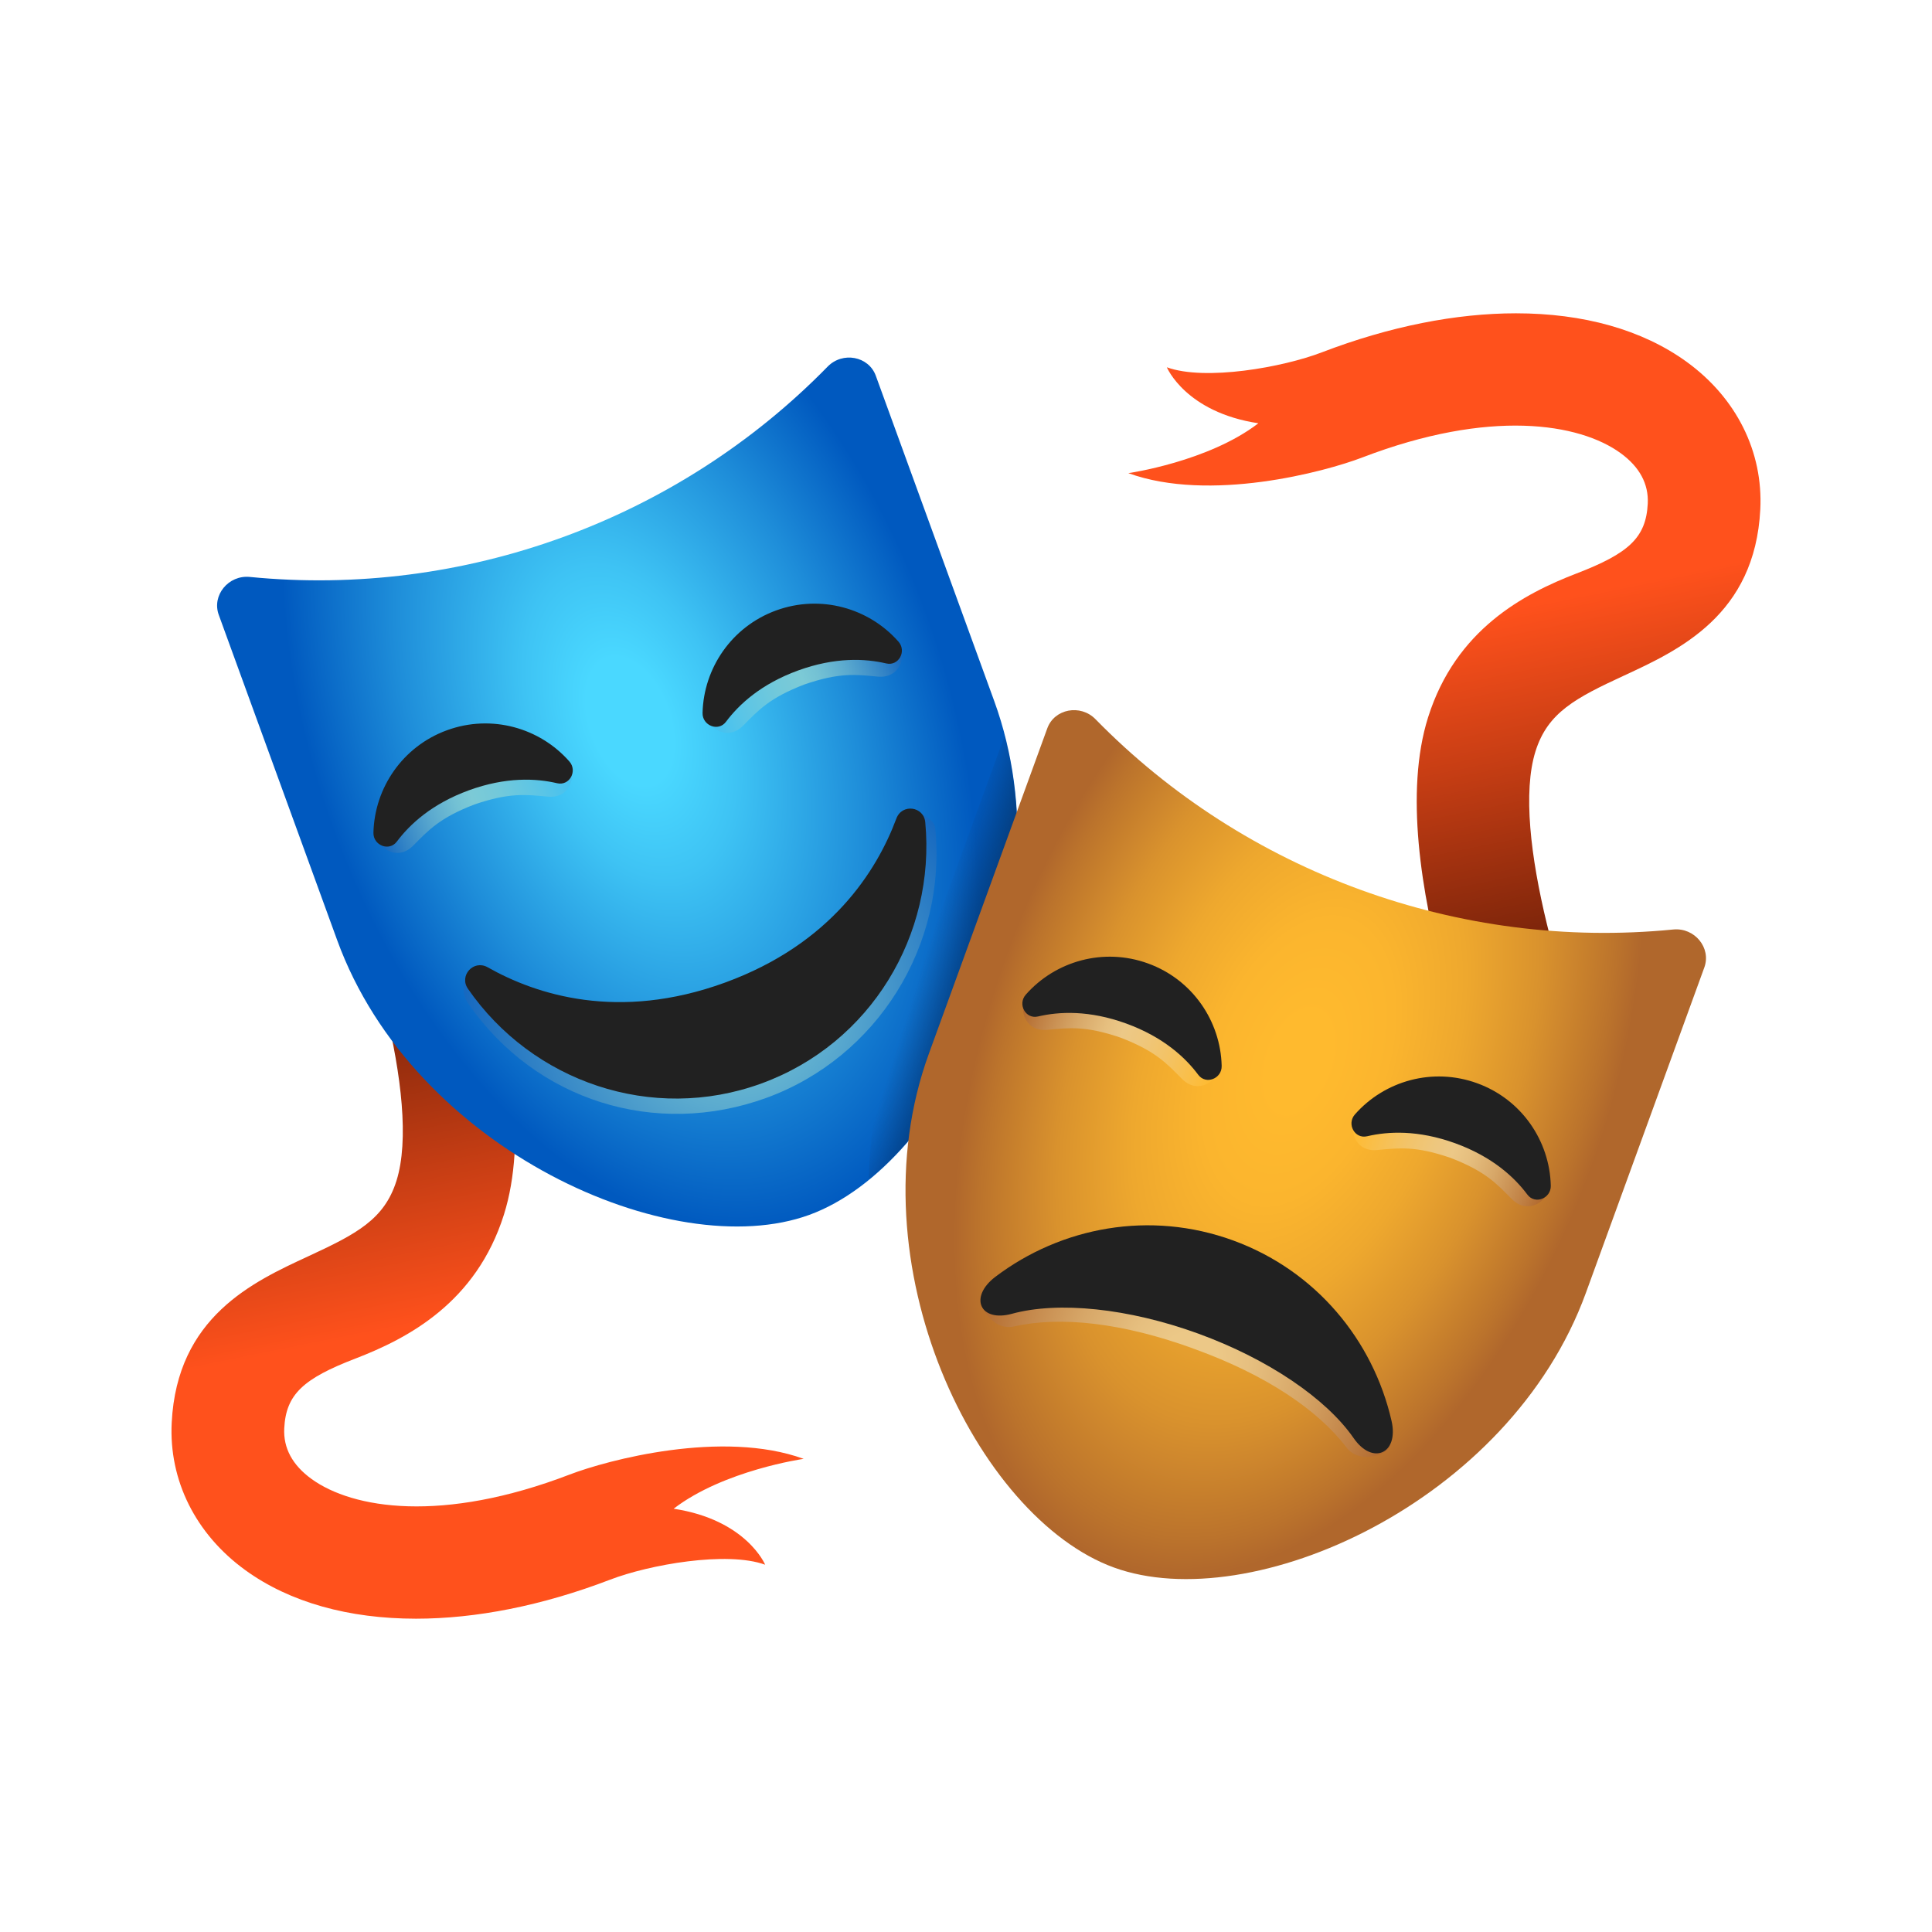 <?xml version="1.0" encoding="utf-8"?>
<svg xmlns="http://www.w3.org/2000/svg" viewBox="0 0 48 48" width="100px" height="100px">
  <linearGradient id="qd4pZMcESRSMKvcjsUwasa" x1="8.931" x2="11.425" y1="20.422" y2="32.712" gradientUnits="userSpaceOnUse">
    <stop offset=".005" stop-color="#330c00"/>
    <stop offset=".056" stop-color="#3e1002"/>
    <stop offset=".713" stop-color="#c83e14"/>
    <stop offset="1" stop-color="#ff511c"/>
  </linearGradient>
  <path fill="url(#qd4pZMcESRSMKvcjsUwasa)" d="M10.335,40.216c-1.666,0-3.134-0.404-4.241-1.207c-1.235-0.896-1.901-2.232-1.828-3.665 c0.133-2.625,2.016-3.495,3.391-4.131c1.197-0.554,1.89-0.914,2.193-1.876c0.634-2.014-0.777-6.48-1.815-8.822l2.558-1.136 c0.319,0.718,3.085,7.123,1.927,10.798c-0.69,2.189-2.387,3.074-3.687,3.575c-1.298,0.499-1.728,0.889-1.771,1.734 c-0.025,0.491,0.203,0.914,0.677,1.258c1.025,0.743,3.248,1.105,6.416-0.11c0.931-0.357,3.792-1.124,5.812-0.389 c0,0-1.984,0.281-3.231,1.239c1.81,0.274,2.274,1.391,2.274,1.391c-0.952-0.346-2.883-0.001-3.853,0.372 C13.468,39.894,11.823,40.216,10.335,40.216z"/>
  <linearGradient id="qd4pZMcESRSMKvcjsUwasb" x1="36.119" x2="38.613" y1="4.944" y2="17.233" gradientTransform="rotate(180 37.594 16.26)" gradientUnits="userSpaceOnUse">
    <stop offset=".005" stop-color="#330c00"/>
    <stop offset=".056" stop-color="#3e1002"/>
    <stop offset=".713" stop-color="#c83e14"/>
    <stop offset="1" stop-color="#ff511c"/>
  </linearGradient>
  <path fill="url(#qd4pZMcESRSMKvcjsUwasb)" d="M37.665,7.784c1.666,0,3.134,0.404,4.241,1.207c1.235,0.896,1.901,2.232,1.828,3.665 c-0.133,2.625-2.016,3.495-3.391,4.131c-1.197,0.554-1.89,0.914-2.193,1.876c-0.634,2.014,0.777,6.48,1.815,8.822l-2.558,1.136 c-0.319-0.718-3.085-7.123-1.927-10.798c0.69-2.189,2.387-3.074,3.687-3.575c1.298-0.499,1.728-0.889,1.771-1.734 c0.025-0.491-0.203-0.914-0.677-1.258c-1.025-0.743-3.248-1.105-6.416,0.11c-0.931,0.357-3.792,1.124-5.812,0.389 c0,0,1.984-0.281,3.231-1.239c-1.81-0.274-2.274-1.391-2.274-1.391c0.952,0.346,2.883,0.001,3.853-0.372 C34.532,8.106,36.177,7.784,37.665,7.784z"/>
  <radialGradient id="qd4pZMcESRSMKvcjsUwasc" cx="19.095" cy="19.346" r="7.855" gradientTransform="matrix(.94 -.342 .574 1.577 -13.406 -6.055)" gradientUnits="userSpaceOnUse">
    <stop offset=".125" stop-color="#4ad8ff"/>
    <stop offset=".306" stop-color="#3ec3f4"/>
    <stop offset=".676" stop-color="#1e8dd9"/>
    <stop offset="1" stop-color="#0059bf"/>
  </radialGradient>
  <path fill="url(#qd4pZMcESRSMKvcjsUwasc)" d="M24.702,17.419c1.901,5.224-1.196,11.527-4.597,12.765s-9.825-1.6-11.727-6.823 l-2.943-8.085c-0.177-0.485,0.241-0.995,0.772-0.942l0,0c5.308,0.524,10.626-1.411,14.355-5.225l0,0 c0.373-0.382,1.02-0.26,1.197,0.226L24.702,17.419z"/>
  <radialGradient id="qd4pZMcESRSMKvcjsUwasd" cx="19.096" cy="27.478" r="6.664" gradientTransform="matrix(.951 -.346 .359 .987 -9.863 4.249)" gradientUnits="userSpaceOnUse">
    <stop offset=".083" stop-color="#7ccad6"/>
    <stop offset=".398" stop-color="#5babcf"/>
    <stop offset="1" stop-color="#1466bf"/>
  </radialGradient>
  <path fill="url(#qd4pZMcESRSMKvcjsUwasd)" d="M22.871,20.216c0.138,2.787-1.437,5.413-4.079,6.374s-5.536-0.038-7.222-2.261 c-0.055,0.115-0.106,0.364,0.065,0.609c1.675,2.408,4.651,3.341,7.406,2.338c2.755-1.003,4.493-3.795,4.193-6.713 C23.219,20.4,22.987,20.268,22.871,20.216z"/>
  <path fill="#212121" d="M18.005,24.415c-2.644,0.962-4.682,0.3-5.889-0.383c-0.349-0.197-0.717,0.205-0.49,0.534 c1.592,2.303,4.566,3.345,7.29,2.353c2.724-0.992,4.333-3.702,4.072-6.489c-0.037-0.399-0.578-0.47-0.718-0.094 C21.785,21.636,20.649,23.453,18.005,24.415z"/>
  <linearGradient id="qd4pZMcESRSMKvcjsUwase" x1="12.223" x2="17.309" y1="20.014" y2="20.014" gradientTransform="rotate(-19.999 13.312 28.43)" gradientUnits="userSpaceOnUse">
    <stop offset="0" stop-color="#1466bf"/>
    <stop offset=".116" stop-color="#3384c6"/>
    <stop offset=".284" stop-color="#5baacf"/>
    <stop offset=".418" stop-color="#73c1d4"/>
    <stop offset=".5" stop-color="#7ccad6"/>
    <stop offset=".625" stop-color="#73c9da"/>
    <stop offset=".827" stop-color="#5bc5e6"/>
    <stop offset="1" stop-color="#41c1f2"/>
  </linearGradient>
  <path fill="url(#qd4pZMcESRSMKvcjsUwase)" d="M14.162,19.11c-0.053-0.056-0.28,0.347-0.336,0.333c-0.525-0.128-1.274-0.163-2.185,0.141 l0,0c0,0,0,0,0,0s0,0-0.001,0l0,0c-0.893,0.353-1.444,0.861-1.765,1.297c-0.034,0.046-0.467-0.117-0.471-0.04 c-0.012,0.194,0.458,0.577,0.861,0.169c0.38-0.383,0.653-0.689,1.522-1.023c0.881-0.302,1.286-0.244,1.823-0.195 C14.182,19.846,14.295,19.251,14.162,19.11z"/>
  <linearGradient id="qd4pZMcESRSMKvcjsUwasf" x1="19.617" x2="24.704" y1="20.014" y2="20.014" gradientTransform="scale(-1 1) rotate(19.999 9.516 -101.024)" gradientUnits="userSpaceOnUse">
    <stop offset="0" stop-color="#1466bf"/>
    <stop offset=".116" stop-color="#3384c6"/>
    <stop offset=".284" stop-color="#5baacf"/>
    <stop offset=".418" stop-color="#73c1d4"/>
    <stop offset=".5" stop-color="#7ccad6"/>
    <stop offset=".625" stop-color="#73c9da"/>
    <stop offset=".827" stop-color="#5bc5e6"/>
    <stop offset="1" stop-color="#41c1f2"/>
  </linearGradient>
  <path fill="url(#qd4pZMcESRSMKvcjsUwasf)" d="M17.601,17.858c0.005-0.077,0.438,0.086,0.471,0.04c0.32-0.436,0.871-0.944,1.765-1.297 l0,0c0,0,0,0,0.001,0s0,0,0.001,0l0,0c0.911-0.304,1.66-0.269,2.185-0.141c0.056,0.014,0.282-0.39,0.336-0.333 c0.134,0.141,0.02,0.736-0.551,0.683c-0.538-0.05-0.943-0.108-1.823,0.195c-0.869,0.334-1.142,0.639-1.522,1.023 C18.059,18.435,17.59,18.052,17.601,17.858z"/>
  <path fill="#212121" d="M11.651,19.634c0.921-0.335,1.669-0.298,2.19-0.175c0.308,0.073,0.514-0.305,0.304-0.542 c-0.734-0.834-1.931-1.178-3.038-0.775s-1.802,1.436-1.829,2.546c-0.008,0.316,0.393,0.474,0.582,0.22 C10.181,20.479,10.73,19.97,11.651,19.634z"/>
  <path fill="#212121" d="M19.828,16.658c0.921-0.335,1.669-0.298,2.19-0.175c0.308,0.073,0.514-0.305,0.304-0.542 c-0.734-0.834-1.931-1.178-3.038-0.775c-1.107,0.403-1.802,1.436-1.829,2.546c-0.008,0.316,0.393,0.474,0.582,0.22 C18.357,17.503,18.906,16.994,19.828,16.658z"/>
  <linearGradient id="qd4pZMcESRSMKvcjsUwasg" x1="26.512" x2="22.998" y1="24.801" y2="23.706" gradientUnits="userSpaceOnUse">
    <stop offset=".644" stop-color="#062a52"/>
    <stop offset=".823" stop-color="#092d54" stop-opacity=".497"/>
    <stop offset=".962" stop-color="#13355a" stop-opacity=".107"/>
    <stop offset="1" stop-color="#17395c" stop-opacity="0"/>
  </linearGradient>
  <path fill="url(#qd4pZMcESRSMKvcjsUwasg)" d="M22.201,25.861c-0.392,1.075-0.589,2.244-0.617,3.443 c2.556-2.08,4.472-6.784,3.377-11.027L22.201,25.861z" opacity=".64"/>
  <radialGradient id="qd4pZMcESRSMKvcjsUwash" cx="31.662" cy="27.136" r="7.735" gradientTransform="matrix(.94 .342 -.589 1.619 18.49 -28.397)" gradientUnits="userSpaceOnUse">
    <stop offset=".087" stop-color="#ffba2e"/>
    <stop offset=".275" stop-color="#fbb52e"/>
    <stop offset=".483" stop-color="#eea82e"/>
    <stop offset=".702" stop-color="#d9922d"/>
    <stop offset=".927" stop-color="#bb732c"/>
    <stop offset="1" stop-color="#b0672c"/>
  </radialGradient>
  <path fill="url(#qd4pZMcESRSMKvcjsUwash)" d="M39.401,32.121c-1.901,5.224-8.326,8.061-11.727,6.823 c-3.401-1.238-6.498-7.541-4.597-12.765l2.943-8.085c0.177-0.485,0.824-0.607,1.197-0.226l0,0 c3.729,3.813,9.047,5.749,14.355,5.225h0c0.531-0.052,0.948,0.457,0.772,0.942L39.401,32.121z"/>
  <g>
    <linearGradient id="qd4pZMcESRSMKvcjsUwasi" x1="46.636" x2="51.722" y1="28.143" y2="28.143" gradientTransform="scale(-1 1) rotate(-19.999 4.084 245.364)" gradientUnits="userSpaceOnUse">
      <stop offset="0" stop-color="#ffba2e"/>
      <stop offset=".069" stop-color="#fcbd3e"/>
      <stop offset=".258" stop-color="#f3c366"/>
      <stop offset=".408" stop-color="#eec77e"/>
      <stop offset=".5" stop-color="#ecc887"/>
      <stop offset=".586" stop-color="#e6bf7f"/>
      <stop offset=".727" stop-color="#d7a768"/>
      <stop offset=".904" stop-color="#bf7f43"/>
      <stop offset="1" stop-color="#b0672c"/>
    </linearGradient>
    <path fill="url(#qd4pZMcESRSMKvcjsUwasi)" d="M25.468,24.904c0.053-0.056,0.28,0.347,0.336,0.333c0.525-0.128,1.274-0.163,2.185,0.141 l0,0c0,0,0,0,0,0s0,0,0.001,0l0,0c0.893,0.353,1.444,0.861,1.765,1.297c0.034,0.046,0.467-0.117,0.471-0.04 c0.012,0.194-0.458,0.577-0.861,0.169c-0.38-0.383-0.653-0.689-1.522-1.023c-0.881-0.302-1.286-0.244-1.823-0.195 C25.448,25.64,25.334,25.046,25.468,24.904z"/>
    <linearGradient id="qd4pZMcESRSMKvcjsUwasj" x1="-22.458" x2="-17.371" y1="28.143" y2="28.143" gradientTransform="rotate(19.999 6.187 187.113)" gradientUnits="userSpaceOnUse">
      <stop offset="0" stop-color="#ffba2e"/>
      <stop offset=".069" stop-color="#fcbd3e"/>
      <stop offset=".258" stop-color="#f3c366"/>
      <stop offset=".408" stop-color="#eec77e"/>
      <stop offset=".5" stop-color="#ecc887"/>
      <stop offset=".586" stop-color="#e6bf7f"/>
      <stop offset=".727" stop-color="#d7a768"/>
      <stop offset=".904" stop-color="#bf7f43"/>
      <stop offset="1" stop-color="#b0672c"/>
    </linearGradient>
    <path fill="url(#qd4pZMcESRSMKvcjsUwasj)" d="M38.423,29.62c-0.005-0.077-0.438,0.086-0.471,0.04c-0.32-0.436-0.871-0.944-1.765-1.297 l0,0c0,0,0,0-0.001,0c0,0,0,0-0.001,0l0,0c-0.911-0.304-1.66-0.269-2.185-0.141c-0.056,0.014-0.282-0.39-0.336-0.333 c-0.134,0.141-0.02,0.736,0.551,0.683c0.538-0.05,0.943-0.108,1.823,0.195c0.869,0.334,1.142,0.639,1.522,1.023 C37.966,30.197,38.435,29.814,38.423,29.62z"/>
    <path fill="#212121" d="M27.98,25.429c0.921,0.335,1.47,0.844,1.79,1.274c0.189,0.254,0.589,0.097,0.582-0.22 c-0.026-1.111-0.722-2.144-1.829-2.546c-1.107-0.403-2.304-0.059-3.038,0.775c-0.209,0.238-0.004,0.615,0.304,0.542 C26.311,25.131,27.059,25.094,27.98,25.429z"/>
    <path fill="#212121" d="M36.157,28.405c0.921,0.335,1.47,0.844,1.79,1.274c0.189,0.254,0.589,0.097,0.582-0.22 c-0.026-1.111-0.722-2.144-1.829-2.546c-1.107-0.403-2.304-0.059-3.038,0.775c-0.209,0.238-0.004,0.615,0.304,0.542 C34.487,28.107,35.235,28.07,36.157,28.405z"/>
    <radialGradient id="qd4pZMcESRSMKvcjsUwask" cx="31.677" cy="35.056" r="5.425" gradientTransform="rotate(19.999 34.169 28.431)" gradientUnits="userSpaceOnUse">
      <stop offset=".128" stop-color="#ecc887"/>
      <stop offset=".279" stop-color="#e6bf7f"/>
      <stop offset=".525" stop-color="#d7a768"/>
      <stop offset=".833" stop-color="#bf7f43"/>
      <stop offset="1" stop-color="#b0672c"/>
    </radialGradient>
    <path fill="url(#qd4pZMcESRSMKvcjsUwask)" d="M34.534,35.881c-0.016-0.14-0.711-0.063-0.811-0.208 c-0.678-0.98-2.125-1.966-3.861-2.597c-0.011-0.004-0.021-0.007-0.032-0.011c-0.011-0.004-0.021-0.009-0.032-0.013 c-1.736-0.632-3.478-0.807-4.627-0.492c-0.17,0.046-0.652-0.459-0.755-0.362c-0.176,0.166,0.231,0.881,0.773,0.758 c1.162-0.264,2.711-0.088,4.447,0.544c0.011,0.004,0.021,0.009,0.032,0.013c0.011,0.004,0.021,0.007,0.032,0.011 c1.736,0.632,3.035,1.493,3.756,2.442C33.791,36.407,34.562,36.122,34.534,35.881z"/>
    <path fill="#212121" d="M29.77,33.133c1.736,0.632,3.183,1.617,3.861,2.597c0.473,0.683,1.127,0.383,0.942-0.427 c-0.459-2.005-1.88-3.736-3.94-4.486s-4.262-0.337-5.902,0.904c-0.662,0.501-0.39,1.139,0.412,0.919 C26.292,32.326,28.034,32.501,29.77,33.133z"/>
  </g>
</svg>
